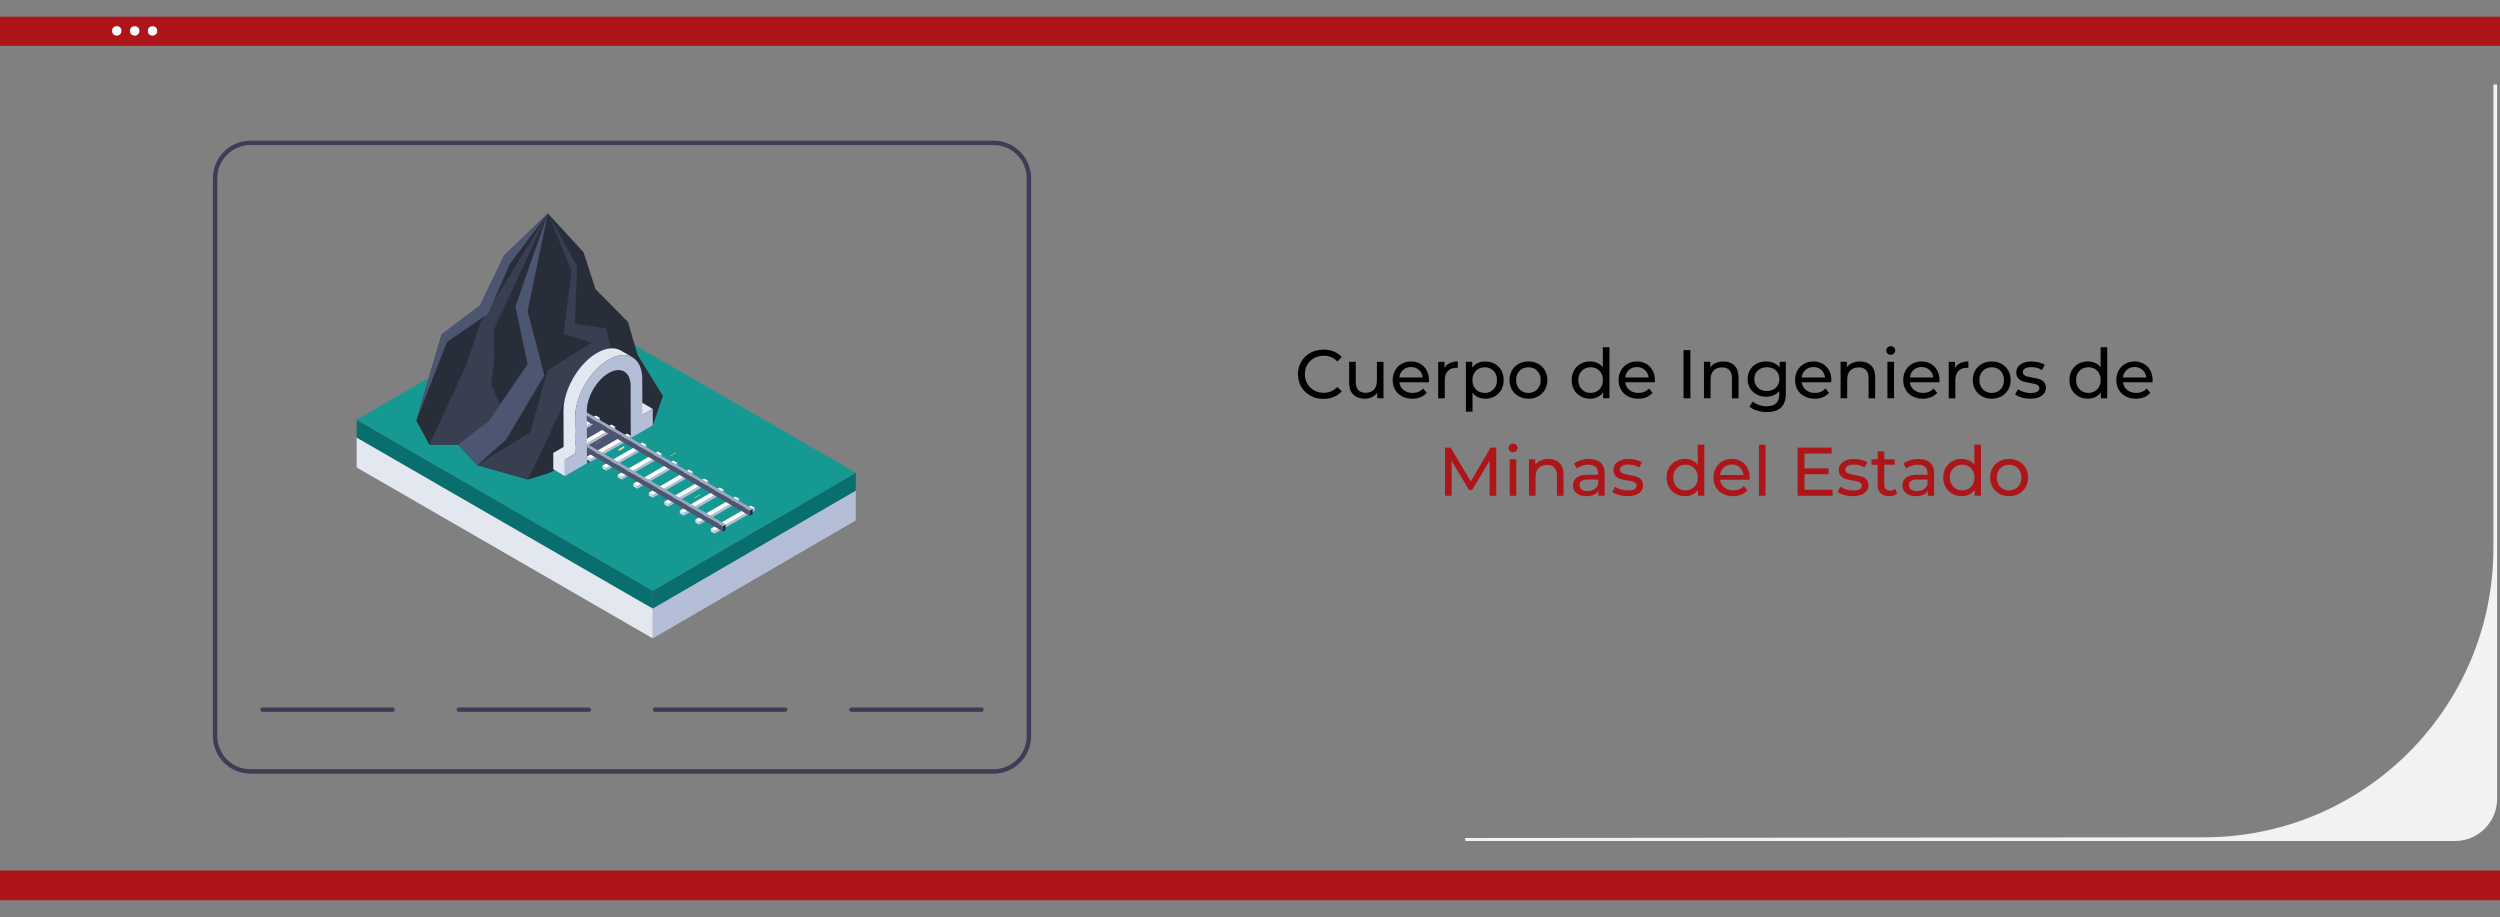 <?xml version="1.0" encoding="UTF-8"?>
<svg id="Capa_1" data-name="Capa 1" xmlns="http://www.w3.org/2000/svg" viewBox="0 0 872 320">
  <rect x="0" y="0" width="872" height="320" fill="#808080" stroke="none"/>
  <defs>
    <style>
      .cls-1 {
        fill: #086f6e;
      }

      .cls-2 {
        fill: #fff;
      }

      .cls-3 {
        fill: #9da9c1;
      }

      .cls-4 {
        fill: #b4bed7;
      }

      .cls-5 {
        fill: #3f3d56;
      }

      .cls-6 {
        fill: #ffdd94;
      }

      .cls-7 {
        fill: #272e3a;
      }

      .cls-8 {
        fill: #4c5671;
      }

      .cls-9 {
        fill: #169992;
      }

      .cls-10 {
        fill: #ad1519;
      }

      .cls-11 {
        fill: #d3dbea;
      }

      .cls-12 {
        fill: #e3e7f0;
      }

      .cls-13 {
        fill: #f2f2f2;
      }

      .cls-14 {
        fill: #373f51;
      }
    </style>
  </defs>
  <rect id="e89f9aca-511f-49ec-bc12-8613d3bd0166" class="cls-10" y="5.82" width="872" height="10.18"/>
  <rect id="e89f9aca-511f-49ec-bc12-8613d3bd0166-2" data-name="e89f9aca-511f-49ec-bc12-8613d3bd0166" class="cls-10" y="303.63" width="872" height="10.37"/>
  <circle id="f2fdcd7e-077f-47c5-987d-3f56ec08fcb2" class="cls-2" cx="46.98" cy="10.78" r="1.64"/>
  <circle id="bb8af87f-8865-4134-a554-08faac1a89d0" class="cls-2" cx="53.21" cy="10.78" r="1.64"/>
  <circle id="bd4c0ca0-b96c-4f92-a965-84f83cdee98a" class="cls-2" cx="40.73" cy="10.78" r="1.64"/>
  <g>
    <path d="m457.06,138c-1.35-.74-2.41-1.77-3.18-3.07-.77-1.3-1.15-2.77-1.15-4.4s.38-3.1,1.15-4.4c.77-1.3,1.83-2.33,3.19-3.07s2.88-1.12,4.56-1.12c1.31,0,2.51.22,3.6.66,1.09.44,2.02,1.09,2.78,1.96l-1.56,1.51c-1.26-1.33-2.84-1.99-4.73-1.99-1.25,0-2.38.28-3.38.84-1.01.56-1.8,1.33-2.36,2.32-.57.98-.85,2.08-.85,3.3s.28,2.32.85,3.3c.57.98,1.36,1.76,2.36,2.32,1.01.56,2.14.84,3.38.84,1.87,0,3.45-.67,4.73-2.02l1.56,1.51c-.77.86-1.7,1.52-2.8,1.97-1.1.45-2.3.67-3.61.67-1.68,0-3.2-.37-4.55-1.12Z"/>
    <path d="m482.56,126.2v12.72h-2.18v-1.92c-.46.66-1.08,1.16-1.84,1.52-.76.36-1.59.54-2.48.54-1.7,0-3.03-.47-4.01-1.4-.98-.94-1.46-2.32-1.46-4.14v-7.32h2.3v7.06c0,1.23.3,2.16.89,2.8.59.63,1.44.95,2.54.95,1.22,0,2.18-.37,2.88-1.1.7-.74,1.06-1.78,1.06-3.12v-6.58h2.3Z"/>
    <path d="m498.4,133.33h-10.32c.14,1.12.64,2.02,1.48,2.7.84.68,1.88,1.02,3.13,1.02,1.52,0,2.74-.51,3.67-1.54l1.27,1.49c-.58.67-1.29,1.18-2.15,1.54-.86.35-1.81.53-2.87.53-1.34,0-2.54-.28-3.58-.83-1.04-.55-1.84-1.32-2.41-2.32-.57-.99-.85-2.11-.85-3.36s.28-2.34.83-3.34c.55-.99,1.31-1.76,2.28-2.32.97-.55,2.06-.83,3.28-.83s2.3.28,3.25.83c.95.55,1.7,1.32,2.23,2.32s.8,2.13.8,3.41c0,.18-.02.41-.05.7Zm-9.01-4.3c-.74.67-1.18,1.55-1.31,2.64h8.16c-.13-1.07-.56-1.95-1.31-2.63-.74-.68-1.67-1.02-2.77-1.02s-2.03.34-2.77,1.01Z"/>
    <path d="m505.62,126.66c.78-.38,1.74-.58,2.86-.58v2.23c-.13-.02-.3-.02-.53-.02-1.25,0-2.23.37-2.94,1.12-.71.74-1.07,1.8-1.07,3.18v6.34h-2.3v-12.72h2.21v2.14c.4-.74.99-1.3,1.78-1.68Z"/>
    <path d="m521.36,126.9c.98.54,1.74,1.3,2.29,2.28.55.98.83,2.1.83,3.38s-.28,2.41-.83,3.4c-.55.98-1.32,1.75-2.29,2.29-.98.54-2.08.82-3.31.82-.91,0-1.75-.18-2.51-.53-.76-.35-1.4-.86-1.93-1.54v6.58h-2.3v-17.38h2.21v2.02c.51-.7,1.16-1.24,1.94-1.6.78-.36,1.65-.54,2.59-.54,1.23,0,2.34.27,3.31.82Zm-1.31,9.59c.65-.38,1.16-.9,1.54-1.58.38-.68.56-1.46.56-2.34s-.19-1.66-.56-2.34c-.38-.68-.89-1.2-1.54-1.57-.65-.37-1.38-.55-2.2-.55s-1.52.19-2.17.56c-.65.38-1.16.9-1.54,1.57s-.56,1.45-.56,2.33.18,1.66.55,2.34c.37.68.88,1.21,1.54,1.58.66.38,1.38.56,2.18.56s1.55-.19,2.2-.56Z"/>
    <path d="m529.72,138.23c-1.01-.56-1.8-1.33-2.36-2.32-.57-.98-.85-2.1-.85-3.35s.28-2.36.85-3.35c.57-.98,1.36-1.75,2.36-2.3,1.01-.55,2.14-.83,3.41-.83s2.4.28,3.4.83c1,.55,1.78,1.32,2.35,2.3.57.98.85,2.1.85,3.35s-.28,2.36-.85,3.35c-.57.98-1.35,1.76-2.35,2.32s-2.13.84-3.4.84-2.4-.28-3.41-.84Zm5.6-1.74c.65-.38,1.16-.9,1.52-1.58.37-.68.55-1.46.55-2.34s-.18-1.66-.55-2.34c-.37-.68-.88-1.2-1.52-1.57-.65-.37-1.38-.55-2.2-.55s-1.55.18-2.2.55c-.65.37-1.16.89-1.54,1.57-.38.68-.56,1.46-.56,2.34s.19,1.66.56,2.34c.38.68.89,1.21,1.54,1.58.65.38,1.38.56,2.2.56s1.55-.19,2.2-.56Z"/>
    <path d="m561.37,121.11v17.81h-2.21v-2.02c-.51.7-1.16,1.24-1.94,1.61-.78.37-1.65.55-2.59.55-1.23,0-2.34-.27-3.31-.82-.98-.54-1.74-1.31-2.29-2.29-.55-.98-.83-2.12-.83-3.4s.28-2.41.83-3.38c.55-.98,1.32-1.74,2.29-2.28.98-.54,2.08-.82,3.31-.82.91,0,1.75.17,2.52.52.77.34,1.41.85,1.92,1.52v-7.01h2.3Zm-4.37,15.37c.66-.38,1.17-.9,1.54-1.58.37-.68.55-1.46.55-2.34s-.18-1.66-.55-2.34c-.37-.68-.88-1.2-1.54-1.57-.66-.37-1.38-.55-2.18-.55s-1.55.18-2.2.55c-.65.37-1.16.89-1.54,1.57-.38.68-.56,1.46-.56,2.34s.19,1.66.56,2.34c.38.68.89,1.21,1.54,1.58.65.38,1.38.56,2.2.56s1.53-.19,2.18-.56Z"/>
    <path d="m577.19,133.33h-10.32c.14,1.12.64,2.02,1.48,2.7.84.68,1.88,1.02,3.13,1.02,1.52,0,2.74-.51,3.67-1.54l1.27,1.49c-.58.67-1.29,1.18-2.15,1.54-.86.35-1.81.53-2.87.53-1.34,0-2.54-.28-3.58-.83-1.04-.55-1.84-1.32-2.41-2.32-.57-.99-.85-2.11-.85-3.36s.28-2.34.83-3.34c.55-.99,1.31-1.76,2.28-2.32.97-.55,2.06-.83,3.28-.83s2.3.28,3.25.83c.95.55,1.7,1.32,2.23,2.32s.8,2.13.8,3.41c0,.18-.02.41-.05.7Zm-9.01-4.3c-.74.67-1.18,1.55-1.31,2.64h8.16c-.13-1.07-.56-1.95-1.31-2.63-.74-.68-1.67-1.02-2.77-1.02s-2.03.34-2.77,1.01Z"/>
    <path d="m587.22,122.12h2.4v16.8h-2.4v-16.8Z"/>
    <path d="m604.97,127.49c.95.94,1.43,2.31,1.43,4.12v7.32h-2.3v-7.06c0-1.23-.3-2.16-.89-2.78-.59-.62-1.44-.94-2.54-.94-1.25,0-2.23.36-2.95,1.09-.72.73-1.08,1.77-1.08,3.13v6.55h-2.3v-12.72h2.21v1.92c.46-.66,1.09-1.16,1.88-1.51.79-.35,1.69-.53,2.7-.53,1.62,0,2.9.47,3.85,1.4Z"/>
    <path d="m622.91,126.2v10.99c0,2.22-.55,3.87-1.66,4.93-1.1,1.06-2.75,1.6-4.94,1.6-1.2,0-2.34-.16-3.43-.49-1.09-.33-1.97-.8-2.64-1.4l1.1-1.78c.59.51,1.32.92,2.2,1.21s1.77.44,2.7.44c1.49,0,2.59-.35,3.3-1.06.71-.7,1.07-1.78,1.07-3.22v-1.01c-.54.66-1.21,1.15-2,1.48-.79.33-1.65.49-2.58.49-1.22,0-2.32-.26-3.3-.78-.98-.52-1.76-1.25-2.32-2.18-.56-.94-.84-2-.84-3.2s.28-2.27.84-3.2c.56-.94,1.33-1.66,2.32-2.17.98-.51,2.08-.77,3.3-.77.96,0,1.85.18,2.68.53.82.35,1.5.87,2.03,1.56v-1.97h2.18Zm-4.38,9.65c.66-.35,1.18-.84,1.56-1.48.38-.63.56-1.35.56-2.15,0-1.23-.41-2.23-1.22-2.99-.82-.76-1.86-1.14-3.14-1.14s-2.35.38-3.17,1.14c-.82.76-1.22,1.76-1.22,2.99,0,.8.19,1.52.56,2.15.38.63.9,1.12,1.56,1.48s1.42.53,2.27.53,1.58-.18,2.24-.53Z"/>
    <path d="m638.75,133.33h-10.32c.14,1.12.64,2.02,1.48,2.7.84.68,1.88,1.02,3.13,1.02,1.52,0,2.74-.51,3.67-1.54l1.27,1.49c-.58.67-1.29,1.18-2.15,1.54-.86.35-1.81.53-2.87.53-1.34,0-2.54-.28-3.58-.83-1.04-.55-1.84-1.32-2.41-2.32-.57-.99-.85-2.11-.85-3.36s.28-2.34.83-3.34c.55-.99,1.31-1.76,2.28-2.32.97-.55,2.06-.83,3.28-.83s2.3.28,3.25.83c.95.55,1.7,1.32,2.23,2.32s.8,2.13.8,3.41c0,.18-.02.41-.05.7Zm-9.01-4.3c-.74.67-1.18,1.55-1.31,2.64h8.16c-.13-1.07-.56-1.95-1.31-2.63-.74-.68-1.67-1.02-2.77-1.02s-2.03.34-2.77,1.01Z"/>
    <path d="m652.63,127.49c.95.94,1.43,2.31,1.43,4.12v7.32h-2.3v-7.06c0-1.23-.3-2.16-.89-2.78s-1.44-.94-2.54-.94c-1.25,0-2.23.36-2.95,1.09-.72.73-1.08,1.77-1.08,3.13v6.55h-2.3v-12.72h2.21v1.92c.46-.66,1.09-1.16,1.88-1.51.79-.35,1.69-.53,2.7-.53,1.62,0,2.9.47,3.85,1.4Z"/>
    <path d="m658.37,123.32c-.3-.29-.44-.64-.44-1.06s.15-.77.44-1.07c.3-.3.67-.44,1.12-.44s.82.14,1.12.42c.3.28.44.63.44,1.04s-.15.8-.44,1.09-.67.44-1.12.44-.82-.14-1.12-.43Zm-.04,2.88h2.3v12.72h-2.3v-12.72Z"/>
    <path d="m676.47,133.33h-10.32c.14,1.12.64,2.02,1.48,2.7.84.68,1.88,1.02,3.13,1.02,1.52,0,2.74-.51,3.67-1.54l1.27,1.49c-.58.67-1.29,1.18-2.15,1.54-.86.35-1.81.53-2.87.53-1.34,0-2.54-.28-3.58-.83-1.04-.55-1.84-1.32-2.41-2.32-.57-.99-.85-2.11-.85-3.36s.28-2.34.83-3.34,1.31-1.76,2.28-2.32c.97-.55,2.06-.83,3.28-.83s2.3.28,3.25.83c.95.55,1.7,1.32,2.23,2.32s.8,2.13.8,3.41c0,.18-.02.41-.05.7Zm-9.01-4.3c-.74.67-1.18,1.55-1.31,2.64h8.16c-.13-1.07-.56-1.95-1.31-2.63-.74-.68-1.67-1.02-2.77-1.02s-2.03.34-2.77,1.01Z"/>
    <path d="m683.7,126.66c.78-.38,1.74-.58,2.86-.58v2.23c-.13-.02-.3-.02-.53-.02-1.25,0-2.23.37-2.94,1.12-.71.74-1.07,1.8-1.07,3.18v6.34h-2.3v-12.72h2.21v2.14c.4-.74.99-1.3,1.78-1.68Z"/>
    <path d="m691.31,138.23c-1.01-.56-1.8-1.33-2.36-2.32-.57-.98-.85-2.1-.85-3.35s.28-2.36.85-3.35c.57-.98,1.36-1.75,2.36-2.3,1.01-.55,2.14-.83,3.41-.83s2.4.28,3.4.83c1,.55,1.78,1.32,2.35,2.3.57.98.85,2.1.85,3.35s-.29,2.36-.85,3.35c-.57.98-1.35,1.76-2.35,2.32-1,.56-2.13.84-3.4.84s-2.4-.28-3.41-.84Zm5.6-1.74c.65-.38,1.16-.9,1.52-1.58.37-.68.55-1.46.55-2.34s-.18-1.66-.55-2.34c-.37-.68-.88-1.2-1.52-1.57-.65-.37-1.38-.55-2.2-.55s-1.55.18-2.2.55c-.65.37-1.16.89-1.54,1.57-.38.68-.56,1.46-.56,2.34s.19,1.66.56,2.34c.38.68.89,1.21,1.54,1.58.65.38,1.38.56,2.2.56s1.55-.19,2.2-.56Z"/>
    <path d="m705.15,138.65c-.96-.28-1.71-.64-2.26-1.07l.96-1.82c.56.4,1.24.72,2.04.96.8.24,1.61.36,2.42.36,2.02,0,3.02-.58,3.02-1.73,0-.38-.14-.69-.41-.91-.27-.22-.61-.39-1.02-.49-.41-.1-.99-.22-1.74-.35-1.02-.16-1.86-.34-2.51-.55-.65-.21-1.2-.56-1.67-1.06-.46-.5-.7-1.19-.7-2.09,0-1.15.48-2.08,1.44-2.77.96-.7,2.25-1.04,3.86-1.04.85,0,1.7.1,2.54.31.85.21,1.54.49,2.09.84l-.98,1.82c-1.04-.67-2.26-1.01-3.67-1.01-.98,0-1.72.16-2.23.48-.51.32-.77.74-.77,1.27,0,.42.14.74.43.98.29.24.64.42,1.07.53s1.02.24,1.79.38c1.02.18,1.85.36,2.48.56.63.2,1.17.54,1.62,1.02.45.48.67,1.15.67,2.02,0,1.15-.49,2.07-1.48,2.75-.98.68-2.32,1.02-4.02,1.02-1.04,0-2.04-.14-3-.42Z"/>
    <path d="m734.99,121.11v17.81h-2.21v-2.02c-.51.7-1.16,1.24-1.94,1.61-.78.37-1.65.55-2.59.55-1.23,0-2.34-.27-3.31-.82s-1.74-1.31-2.29-2.29c-.55-.98-.83-2.12-.83-3.4s.28-2.41.83-3.38c.55-.98,1.32-1.74,2.29-2.28s2.08-.82,3.31-.82c.91,0,1.75.17,2.52.52.77.34,1.41.85,1.92,1.52v-7.01h2.3Zm-4.37,15.37c.66-.38,1.17-.9,1.54-1.58.37-.68.55-1.46.55-2.34s-.18-1.66-.55-2.34c-.37-.68-.88-1.2-1.54-1.57-.66-.37-1.38-.55-2.18-.55s-1.55.18-2.2.55c-.65.37-1.16.89-1.54,1.57-.38.68-.56,1.46-.56,2.34s.19,1.66.56,2.34c.38.68.89,1.21,1.54,1.58.65.38,1.38.56,2.2.56s1.53-.19,2.18-.56Z"/>
    <path d="m750.8,133.33h-10.32c.14,1.12.64,2.02,1.48,2.7.84.68,1.88,1.02,3.13,1.02,1.52,0,2.74-.51,3.67-1.54l1.27,1.49c-.58.67-1.29,1.18-2.15,1.54s-1.81.53-2.87.53c-1.34,0-2.54-.28-3.58-.83-1.04-.55-1.84-1.32-2.41-2.32-.57-.99-.85-2.11-.85-3.36s.28-2.34.83-3.34,1.31-1.76,2.28-2.32c.97-.55,2.06-.83,3.28-.83s2.3.28,3.25.83c.95.55,1.7,1.32,2.23,2.32s.8,2.13.8,3.41c0,.18-.02.41-.05.7Zm-9.01-4.3c-.74.67-1.18,1.55-1.31,2.64h8.16c-.13-1.07-.56-1.95-1.31-2.63-.74-.68-1.67-1.02-2.77-1.02s-2.03.34-2.77,1.01Z"/>
    <path class="cls-10" d="m519.59,172.92l-.02-12.24-6.07,10.2h-1.1l-6.07-10.13v12.17h-2.3v-16.8h1.97l7.01,11.81,6.91-11.81h1.97l.02,16.8h-2.3Z"/>
    <path class="cls-10" d="m526.63,157.32c-.3-.29-.44-.64-.44-1.06s.15-.77.44-1.07c.3-.3.67-.44,1.12-.44s.82.14,1.12.42c.3.28.44.63.44,1.04s-.15.8-.44,1.09-.67.44-1.12.44-.82-.14-1.12-.43Zm-.04,2.88h2.3v12.72h-2.3v-12.72Z"/>
    <path class="cls-10" d="m543.94,161.49c.95.94,1.43,2.31,1.43,4.12v7.32h-2.3v-7.06c0-1.23-.3-2.16-.89-2.78s-1.44-.94-2.54-.94c-1.25,0-2.23.36-2.95,1.09-.72.73-1.08,1.77-1.08,3.13v6.55h-2.3v-12.72h2.21v1.92c.46-.66,1.09-1.16,1.88-1.51.79-.35,1.69-.53,2.7-.53,1.62,0,2.9.47,3.85,1.4Z"/>
    <path class="cls-10" d="m558.31,161.38c.94.86,1.4,2.15,1.4,3.86v7.68h-2.18v-1.68c-.38.59-.93,1.04-1.64,1.36-.71.31-1.56.47-2.53.47-1.42,0-2.56-.34-3.42-1.03-.86-.69-1.28-1.59-1.28-2.71s.41-2.02,1.22-2.7c.82-.68,2.11-1.02,3.89-1.02h3.65v-.46c0-.99-.29-1.75-.86-2.28-.58-.53-1.42-.79-2.54-.79-.75,0-1.49.12-2.21.37-.72.25-1.33.58-1.82,1l-.96-1.73c.66-.53,1.44-.93,2.35-1.21.91-.28,1.88-.42,2.9-.42,1.76,0,3.11.43,4.04,1.3Zm-2.29,9.32c.64-.39,1.1-.95,1.39-1.67v-1.78h-3.55c-1.95,0-2.93.66-2.93,1.97,0,.64.25,1.14.74,1.51.5.37,1.18.55,2.06.55s1.64-.2,2.28-.59Z"/>
    <path class="cls-10" d="m564.64,172.65c-.96-.28-1.71-.64-2.26-1.07l.96-1.82c.56.4,1.24.72,2.04.96s1.61.36,2.42.36c2.02,0,3.02-.58,3.02-1.73,0-.38-.14-.69-.41-.91-.27-.22-.61-.39-1.02-.49-.41-.1-.99-.22-1.74-.35-1.02-.16-1.86-.34-2.51-.55-.65-.21-1.2-.56-1.67-1.06-.46-.5-.7-1.19-.7-2.09,0-1.15.48-2.08,1.44-2.77s2.25-1.04,3.86-1.04c.85,0,1.7.1,2.54.31s1.54.49,2.09.84l-.98,1.82c-1.04-.67-2.26-1.01-3.67-1.01-.98,0-1.72.16-2.23.48-.51.32-.77.74-.77,1.27,0,.42.14.74.43.98s.64.42,1.07.53c.42.11,1.02.24,1.79.38,1.02.18,1.85.36,2.48.56.63.2,1.17.54,1.62,1.02.45.48.67,1.15.67,2.02,0,1.15-.49,2.07-1.48,2.75-.98.68-2.32,1.02-4.02,1.02-1.04,0-2.04-.14-3-.42Z"/>
    <path class="cls-10" d="m594.47,155.11v17.81h-2.21v-2.02c-.51.7-1.16,1.24-1.94,1.61-.78.37-1.65.55-2.59.55-1.23,0-2.34-.27-3.31-.82-.98-.54-1.74-1.31-2.29-2.29s-.83-2.12-.83-3.4.28-2.41.83-3.38c.55-.98,1.32-1.74,2.29-2.28.98-.54,2.08-.82,3.31-.82.91,0,1.75.17,2.52.52.77.34,1.41.85,1.92,1.52v-7.01h2.3Zm-4.37,15.37c.66-.38,1.17-.9,1.54-1.58s.55-1.46.55-2.34-.18-1.66-.55-2.34c-.37-.68-.88-1.2-1.54-1.57s-1.38-.55-2.18-.55-1.55.18-2.2.55c-.65.37-1.16.89-1.54,1.57-.38.68-.56,1.46-.56,2.34s.19,1.66.56,2.34.89,1.21,1.54,1.58c.65.38,1.38.56,2.2.56s1.53-.19,2.18-.56Z"/>
    <path class="cls-10" d="m610.28,167.33h-10.32c.14,1.12.64,2.02,1.48,2.7s1.88,1.02,3.13,1.02c1.52,0,2.74-.51,3.67-1.54l1.27,1.49c-.58.67-1.29,1.18-2.15,1.54-.86.35-1.81.53-2.87.53-1.34,0-2.54-.28-3.58-.83s-1.84-1.32-2.41-2.32c-.57-.99-.85-2.11-.85-3.36s.28-2.34.83-3.34c.55-.99,1.31-1.76,2.28-2.32.97-.55,2.06-.83,3.28-.83s2.3.28,3.25.83c.95.55,1.7,1.32,2.23,2.32s.8,2.13.8,3.41c0,.18-.02.41-.05.7Zm-9.01-4.3c-.74.67-1.18,1.55-1.31,2.64h8.16c-.13-1.07-.56-1.95-1.31-2.63-.74-.68-1.67-1.02-2.77-1.02s-2.03.34-2.77,1.01Z"/>
    <path class="cls-10" d="m613.52,155.11h2.3v17.81h-2.3v-17.81Z"/>
    <path class="cls-10" d="m639.2,170.83v2.09h-12.19v-16.8h11.86v2.09h-9.46v5.16h8.42v2.04h-8.42v5.42h9.79Z"/>
    <path class="cls-10" d="m643.24,172.65c-.96-.28-1.71-.64-2.26-1.07l.96-1.82c.56.4,1.24.72,2.04.96s1.61.36,2.42.36c2.02,0,3.02-.58,3.02-1.73,0-.38-.14-.69-.41-.91-.27-.22-.61-.39-1.02-.49-.41-.1-.99-.22-1.74-.35-1.02-.16-1.86-.34-2.51-.55-.65-.21-1.2-.56-1.67-1.06-.46-.5-.7-1.19-.7-2.09,0-1.15.48-2.08,1.44-2.77s2.25-1.04,3.86-1.04c.85,0,1.7.1,2.54.31s1.54.49,2.09.84l-.98,1.82c-1.04-.67-2.26-1.01-3.67-1.01-.98,0-1.72.16-2.23.48-.51.32-.77.74-.77,1.27,0,.42.14.74.43.98s.64.42,1.07.53c.42.11,1.02.24,1.79.38,1.02.18,1.85.36,2.48.56.63.2,1.17.54,1.62,1.02.45.48.67,1.15.67,2.02,0,1.15-.49,2.07-1.48,2.75-.98.68-2.32,1.02-4.02,1.02-1.04,0-2.04-.14-3-.42Z"/>
    <path class="cls-10" d="m661.76,172.18c-.34.29-.75.51-1.25.66-.5.15-1.01.23-1.54.23-1.28,0-2.27-.34-2.98-1.03-.7-.69-1.06-1.67-1.06-2.95v-6.98h-2.16v-1.9h2.16v-2.78h2.3v2.78h3.65v1.9h-3.65v6.89c0,.69.17,1.22.52,1.58.34.37.84.55,1.48.55.7,0,1.3-.2,1.8-.6l.72,1.66Z"/>
    <path class="cls-10" d="m673.22,161.38c.94.86,1.4,2.15,1.4,3.86v7.68h-2.18v-1.68c-.38.59-.93,1.04-1.64,1.36-.71.31-1.56.47-2.53.47-1.42,0-2.56-.34-3.42-1.03-.86-.69-1.28-1.59-1.28-2.71s.41-2.02,1.22-2.7c.82-.68,2.11-1.02,3.89-1.02h3.65v-.46c0-.99-.29-1.75-.86-2.28-.58-.53-1.42-.79-2.54-.79-.75,0-1.49.12-2.21.37-.72.25-1.33.58-1.82,1l-.96-1.73c.66-.53,1.44-.93,2.35-1.21.91-.28,1.88-.42,2.9-.42,1.76,0,3.11.43,4.04,1.3Zm-2.29,9.32c.64-.39,1.1-.95,1.39-1.67v-1.78h-3.55c-1.95,0-2.93.66-2.93,1.97,0,.64.25,1.14.74,1.51.5.37,1.18.55,2.06.55s1.64-.2,2.28-.59Z"/>
    <path class="cls-10" d="m690.97,155.11v17.81h-2.21v-2.02c-.51.7-1.16,1.24-1.94,1.61-.78.37-1.65.55-2.59.55-1.23,0-2.34-.27-3.31-.82s-1.74-1.31-2.29-2.29-.83-2.12-.83-3.4.28-2.41.83-3.38c.55-.98,1.32-1.74,2.29-2.28.98-.54,2.08-.82,3.31-.82.91,0,1.75.17,2.52.52.77.34,1.41.85,1.92,1.52v-7.01h2.3Zm-4.37,15.37c.66-.38,1.17-.9,1.54-1.58s.55-1.46.55-2.34-.18-1.66-.55-2.34c-.37-.68-.88-1.2-1.54-1.57-.66-.37-1.38-.55-2.18-.55s-1.55.18-2.2.55c-.65.37-1.16.89-1.54,1.57-.38.68-.56,1.46-.56,2.34s.19,1.66.56,2.34c.38.68.89,1.21,1.54,1.58.65.38,1.38.56,2.2.56s1.53-.19,2.18-.56Z"/>
    <path class="cls-10" d="m697.38,172.23c-1.01-.56-1.8-1.33-2.36-2.32-.57-.98-.85-2.1-.85-3.35s.28-2.36.85-3.35c.57-.98,1.36-1.75,2.36-2.3,1.01-.55,2.14-.83,3.41-.83s2.4.28,3.4.83c1,.55,1.78,1.32,2.35,2.3.57.98.85,2.1.85,3.35s-.29,2.36-.85,3.35c-.57.98-1.35,1.76-2.35,2.32-1,.56-2.13.84-3.4.84s-2.4-.28-3.41-.84Zm5.6-1.74c.65-.38,1.16-.9,1.52-1.58s.55-1.46.55-2.34-.18-1.66-.55-2.34c-.37-.68-.88-1.2-1.52-1.57-.65-.37-1.38-.55-2.2-.55s-1.55.18-2.2.55c-.65.37-1.16.89-1.54,1.57-.38.68-.56,1.46-.56,2.34s.19,1.66.56,2.34c.38.68.89,1.21,1.54,1.58.65.38,1.38.56,2.2.56s1.55-.19,2.2-.56Z"/>
  </g>
  <path class="cls-13" d="m856.29,293.34c8.12,0,14.71-6.59,14.71-14.71V29.48h-1.3v161.64c0,55.74-45.19,100.93-100.93,100.93l-257.82.24.24,1.06h345.1Z"/>
  <path class="cls-5" d="m346.57,49.07H87.34c-7.22.01-13.07,5.86-13.08,13.08v194.62c.01,7.22,5.86,13.07,13.08,13.08h259.23c7.22-.01,13.07-5.86,13.08-13.08V62.14c-.01-7.22-5.86-13.07-13.08-13.08Zm11.54,207.69c0,6.37-5.17,11.53-11.54,11.54H87.34c-6.37,0-11.53-5.17-11.54-11.54V62.14c0-6.37,5.17-11.53,11.54-11.54h259.23c6.37,0,11.53,5.17,11.54,11.54v194.62Z"/>
  <path class="cls-5" d="m136.95,248.3h-45.38c-.42,0-.77-.34-.77-.77s.34-.77.77-.77h45.38c.42,0,.77.34.77.77s-.34.77-.77.77h0Z"/>
  <path class="cls-5" d="m205.41,248.3h-45.38c-.42,0-.77-.34-.77-.77s.34-.77.77-.77h45.38c.42,0,.77.34.77.77s-.34.77-.77.77Z"/>
  <path class="cls-5" d="m273.87,248.3h-45.38c-.42,0-.77-.34-.77-.77s.34-.77.77-.77h45.38c.42,0,.77.34.77.77s-.34.77-.77.77Z"/>
  <path class="cls-5" d="m342.34,248.3h-45.38c-.42,0-.77-.34-.77-.77s.34-.77.77-.77h45.38c.42,0,.77.34.77.77s-.34.77-.77.77h0Z"/>
  <g>
    <path class="cls-4" d="m298.5,170.9v10.62s-70.82,41.15-70.82,41.15l.02-10.62,70.81-41.15Zm0,0"/>
    <path class="cls-12" d="m227.69,212.05l-.02,10.62-103.27-59.62v-10.62s103.29,59.63,103.29,59.63Zm0,0"/>
    <path class="cls-1" d="m298.5,164.88v6.24s-70.82,41.15-70.82,41.15l.02-6.24,70.81-41.15Zm0,0"/>
    <path class="cls-1" d="m227.69,206.03l-.02,6.24-103.27-59.63v-6.24s103.29,59.62,103.29,59.62Zm0,0"/>
    <path class="cls-9" d="m298.5,164.88l-70.81,41.15-103.27-59.62,70.81-41.15,103.27,59.62Zm0,0"/>
    <path class="cls-7" d="m191.09,74.45l-15.29,14.75-8.36,17.38-13.38,10.04-8.84,30.1,4.54,8.36h10.04l6.69,7.17,17.68,5.02,6.93-2.15,36.62-16.79,3.52-10.21-8.84-14.33-3.36-11.48-11.31-11.44-4.18-12.88-12.45-13.53Zm0,0"/>
    <path class="cls-14" d="m191.09,74.45l10.18,18.29-.72,20.19,10.87,1.59,2.92,12.99-15.64,9.01-14.53,30.74-17.68-5.02,18.42-11.4,6.19-21.74,15.29-9.54-9.81-3.18,2.77-21.91-8.24-20.03Zm0,0"/>
    <path class="cls-14" d="m191.09,74.45l-23.68,38.52-4.79,14.38-12.86,27.74h10.04l16.6-9.64-5.12-11.41,1.15-8.69-.25-10.16,18.92-40.73Zm0,0"/>
    <path class="cls-8" d="m191.09,74.45l-11.3,32.45,4.23,20.16-13.51,19.76-10.73,8.26,6.69,7.17,10.09-8.98,13.31-22.38-5.85-22.38,7.06-34.06Zm0,0"/>
    <path class="cls-8" d="m170.21,109.46l7.68-17.5,13.2-17.51-15.29,14.75-8.36,17.38-13.38,10.04-8.84,30.1,10.71-27.47,14.29-9.79Zm0,0"/>
    <path class="cls-7" d="m219.96,134.49c-.01-4.85-3.45-6.8-7.66-4.37-4.22,2.43-7.63,8.34-7.62,13.19l.05,18.28,15.28-8.82-.05-18.28Zm0,0"/>
    <path class="cls-8" d="m220.01,152.78l-15.28,8.82-4.06-2.34.36-17.53,18.97,11.05Zm0,0"/>
    <path class="cls-12" d="m227.68,142.61l-3.61,2.08-4.06-2.34,3.62-2.09,4.04,2.36Zm0,0"/>
    <path class="cls-11" d="m199.3,156.14v.96s1.39.8,1.39.8v-.96s-1.39-.8-1.39-.8Zm0,0"/>
    <path class="cls-4" d="m200.68,156.95v.96s13.95-8.05,13.95-8.05v-.96s-13.95,8.05-13.95,8.05Zm0,0"/>
    <path class="cls-2" d="m199.3,156.14l1.38.8,13.95-8.05-1.38-.8-13.94,8.05Zm0,0"/>
    <path class="cls-11" d="m204.7,159.28v.96s1.39.8,1.39.8v-.96s-1.39-.8-1.39-.8Zm0,0"/>
    <path class="cls-4" d="m206.09,160.08v.96s13.95-8.05,13.95-8.05v-.96s-13.95,8.05-13.95,8.05Zm0,0"/>
    <path class="cls-2" d="m204.7,159.28l1.38.8,13.95-8.05-1.38-.8-13.94,8.05Zm0,0"/>
    <path class="cls-11" d="m198.27,150.48v.96s1.39.8,1.39.8v-.96s-1.39-.8-1.39-.8Zm0,0"/>
    <path class="cls-4" d="m199.65,151.28v.96s9.58-5.53,9.58-5.53v-.96s-9.58,5.53-9.58,5.53Zm0,0"/>
    <path class="cls-2" d="m198.27,150.48l1.38.8,9.57-5.53-1.38-.8-9.57,5.53Zm0,0"/>
    <path class="cls-11" d="m210.11,162.42v.96s1.39.8,1.39.8v-.96s-1.39-.8-1.39-.8Zm0,0"/>
    <path class="cls-4" d="m211.49,163.22v.96s13.95-8.05,13.95-8.05v-.96s-13.95,8.05-13.95,8.05Zm0,0"/>
    <path class="cls-2" d="m210.11,162.42l1.38.8,13.95-8.05-1.38-.8-13.94,8.05Zm0,0"/>
    <path class="cls-11" d="m215.51,165.56v.96s1.39.8,1.39.8v-.96s-1.39-.8-1.39-.8Zm0,0"/>
    <path class="cls-4" d="m216.89,166.36v.96s13.95-8.05,13.95-8.05v-.96s-13.95,8.05-13.95,8.05Zm0,0"/>
    <path class="cls-2" d="m215.51,165.56l1.38.8,13.95-8.05-1.38-.8-13.94,8.05Zm0,0"/>
    <path class="cls-11" d="m220.91,168.7v.96s1.39.8,1.39.8v-.96s-1.39-.8-1.39-.8Zm0,0"/>
    <path class="cls-4" d="m222.29,169.5v.96s13.95-8.05,13.95-8.05v-.96s-13.95,8.05-13.95,8.05Zm0,0"/>
    <path class="cls-2" d="m220.91,168.7l1.38.8,13.95-8.05-1.38-.8-13.94,8.05Zm0,0"/>
    <path class="cls-11" d="m226.31,171.84v.96s1.39.8,1.39.8v-.96s-1.39-.8-1.39-.8Zm0,0"/>
    <path class="cls-4" d="m227.69,172.64v.96s13.95-8.05,13.95-8.05v-.96s-13.95,8.05-13.95,8.05Zm0,0"/>
    <path class="cls-2" d="m226.31,171.84l1.38.8,13.95-8.05-1.38-.8-13.94,8.05Zm0,0"/>
    <path class="cls-11" d="m231.71,174.97v.96s1.39.8,1.39.8v-.96s-1.39-.8-1.39-.8Zm0,0"/>
    <path class="cls-4" d="m233.09,175.78v.96s13.95-8.05,13.95-8.05v-.96s-13.95,8.05-13.95,8.05Zm0,0"/>
    <path class="cls-2" d="m231.71,174.97l1.38.8,13.95-8.05-1.38-.8-13.94,8.05Zm0,0"/>
    <path class="cls-11" d="m237.11,178.11v.96s1.39.8,1.39.8v-.96s-1.39-.8-1.39-.8Zm0,0"/>
    <path class="cls-4" d="m238.5,178.92v.96s13.95-8.05,13.95-8.05v-.96s-13.95,8.05-13.95,8.05Zm0,0"/>
    <path class="cls-2" d="m237.11,178.11l1.38.8,13.95-8.05-1.38-.8-13.94,8.05Zm0,0"/>
    <path class="cls-11" d="m242.51,181.25v.96s1.39.8,1.39.8v-.96s-1.39-.8-1.39-.8Zm0,0"/>
    <path class="cls-4" d="m243.9,182.06v.96s13.95-8.05,13.95-8.05v-.96s-13.95,8.05-13.95,8.05Zm0,0"/>
    <path class="cls-2" d="m242.51,181.25l1.38.8,13.95-8.05-1.38-.8-13.94,8.05Zm0,0"/>
    <path class="cls-11" d="m247.92,184.39v.96s1.39.8,1.39.8v-.96s-1.39-.8-1.39-.8Zm0,0"/>
    <path class="cls-4" d="m249.3,185.2v.96s13.95-8.05,13.95-8.05v-.96s-13.95,8.05-13.95,8.05Zm0,0"/>
    <path class="cls-2" d="m247.92,184.39l1.38.8,13.95-8.05-1.38-.8-13.94,8.05Zm0,0"/>
    <path class="cls-8" d="m203.58,144.34v1.92s57.97,33.69,57.97,33.69v-1.92s-57.97-33.69-57.97-33.69Zm0,0"/>
    <path class="cls-7" d="m261.55,178.03v1.92s.97-.56.97-.56v-1.92s-.97.55-.97.55Zm0,0"/>
    <path class="cls-3" d="m203.58,144.34l57.97,33.69.96-.55-57.97-33.69-.96.55Zm0,0"/>
    <path class="cls-8" d="m199.03,154.53l53.1,30.86v-1.92s-53.1-30.86-53.1-30.86v1.92Zm0,0"/>
    <path class="cls-7" d="m252.13,183.47v1.92s.96-.55.96-.55v-1.92s-.96.55-.96.55Zm0,0"/>
    <path class="cls-3" d="m199.03,151.5v1.11l53.1,30.86.96-.55-54.05-31.41Zm0,0"/>
    <path class="cls-12" d="m212.29,125.44c-6.48,3.73-11.71,12.8-11.68,20.23l.03,12.56-3.62,2.09v5.72s-4.03-2.35-4.03-2.35v-5.72s3.6-2.09,3.6-2.09l-.04-12.56c-.02-7.43,5.22-16.49,11.69-20.22,3.25-1.88,6.2-2.06,8.34-.82l4.04,2.36c-2.14-1.24-5.08-1.07-8.33.8h0Zm0,0"/>
    <path class="cls-6" d="m205.85,148.72l-1.96,1.14h0s1.96-1.14,1.96-1.14h0Zm0,0"/>
    <path class="cls-6" d="m204.18,141.39l-1.96,1.14c-.1-.06-.19-.07-.26-.03l1.97-1.14c.07-.03.16-.03.26.03h0Zm0,0"/>
    <path class="cls-6" d="m204.33,144.99s.07-.03.12-.02l-1.96,1.14s-.08,0-.12.03l1.96-1.14Zm0,0"/>
    <path class="cls-6" d="m204.93,138.51s.1.07.14.11l-1.97,1.14c-.04-.05-.09-.08-.14-.11-.09-.06-.18-.07-.25-.03l1.96-1.14c.07-.04.16-.03.26.03h0Zm0,0"/>
    <path class="cls-6" d="m207.62,154.95l1.97-1.14c-.03.06-.06.09-.1.12l-1.96,1.14s.07-.06.09-.12h0Zm0,0"/>
    <path class="cls-6" d="m217.67,155.6c.17.28.16.55.02.63l-1.96,1.14c.14-.09.14-.35-.02-.63l1.96-1.14Zm0,0"/>
    <path class="cls-6" d="m210.58,156.97l1.96-1.14c0,.14-.04.23-.12.27l-1.96,1.14c.07-.04.11-.13.12-.27h0Zm0,0"/>
    <path class="cls-6" d="m237.56,165.24l-1.96,1.14h0s1.97-1.14,1.97-1.14h0Zm0,0"/>
    <path class="cls-6" d="m235.9,157.92l-1.96,1.14c-.1-.06-.2-.07-.26-.03l1.97-1.14c.07-.03.16-.03.26.03h0Zm0,0"/>
    <path class="cls-6" d="m236.05,161.52s.07-.03.12-.02l-1.96,1.14s-.09,0-.12.03l1.96-1.14Zm0,0"/>
    <path class="cls-6" d="m239.34,171.48l1.97-1.14c-.03.06-.06.09-.1.12l-1.96,1.14s.07-.06.09-.12h0Zm0,0"/>
    <path class="cls-6" d="m242.3,173.5l1.96-1.14c0,.14-.04.23-.12.27l-1.96,1.14c.07-.04.11-.13.12-.27h0Zm0,0"/>
    <path class="cls-4" d="m212.28,125.44c-6.47,3.74-11.71,12.79-11.68,20.23l.04,12.56-3.62,2.09.02,5.72,7.69-4.44-.05-18.28c-.01-4.85,3.4-10.75,7.62-13.19,4.21-2.43,7.65-.48,7.66,4.37l.05,18.28,7.69-4.44-.02-5.72-3.62,2.09-.04-12.56c-.02-7.43-5.29-10.43-11.75-6.7h0Zm0,0"/>
  </g>
</svg>